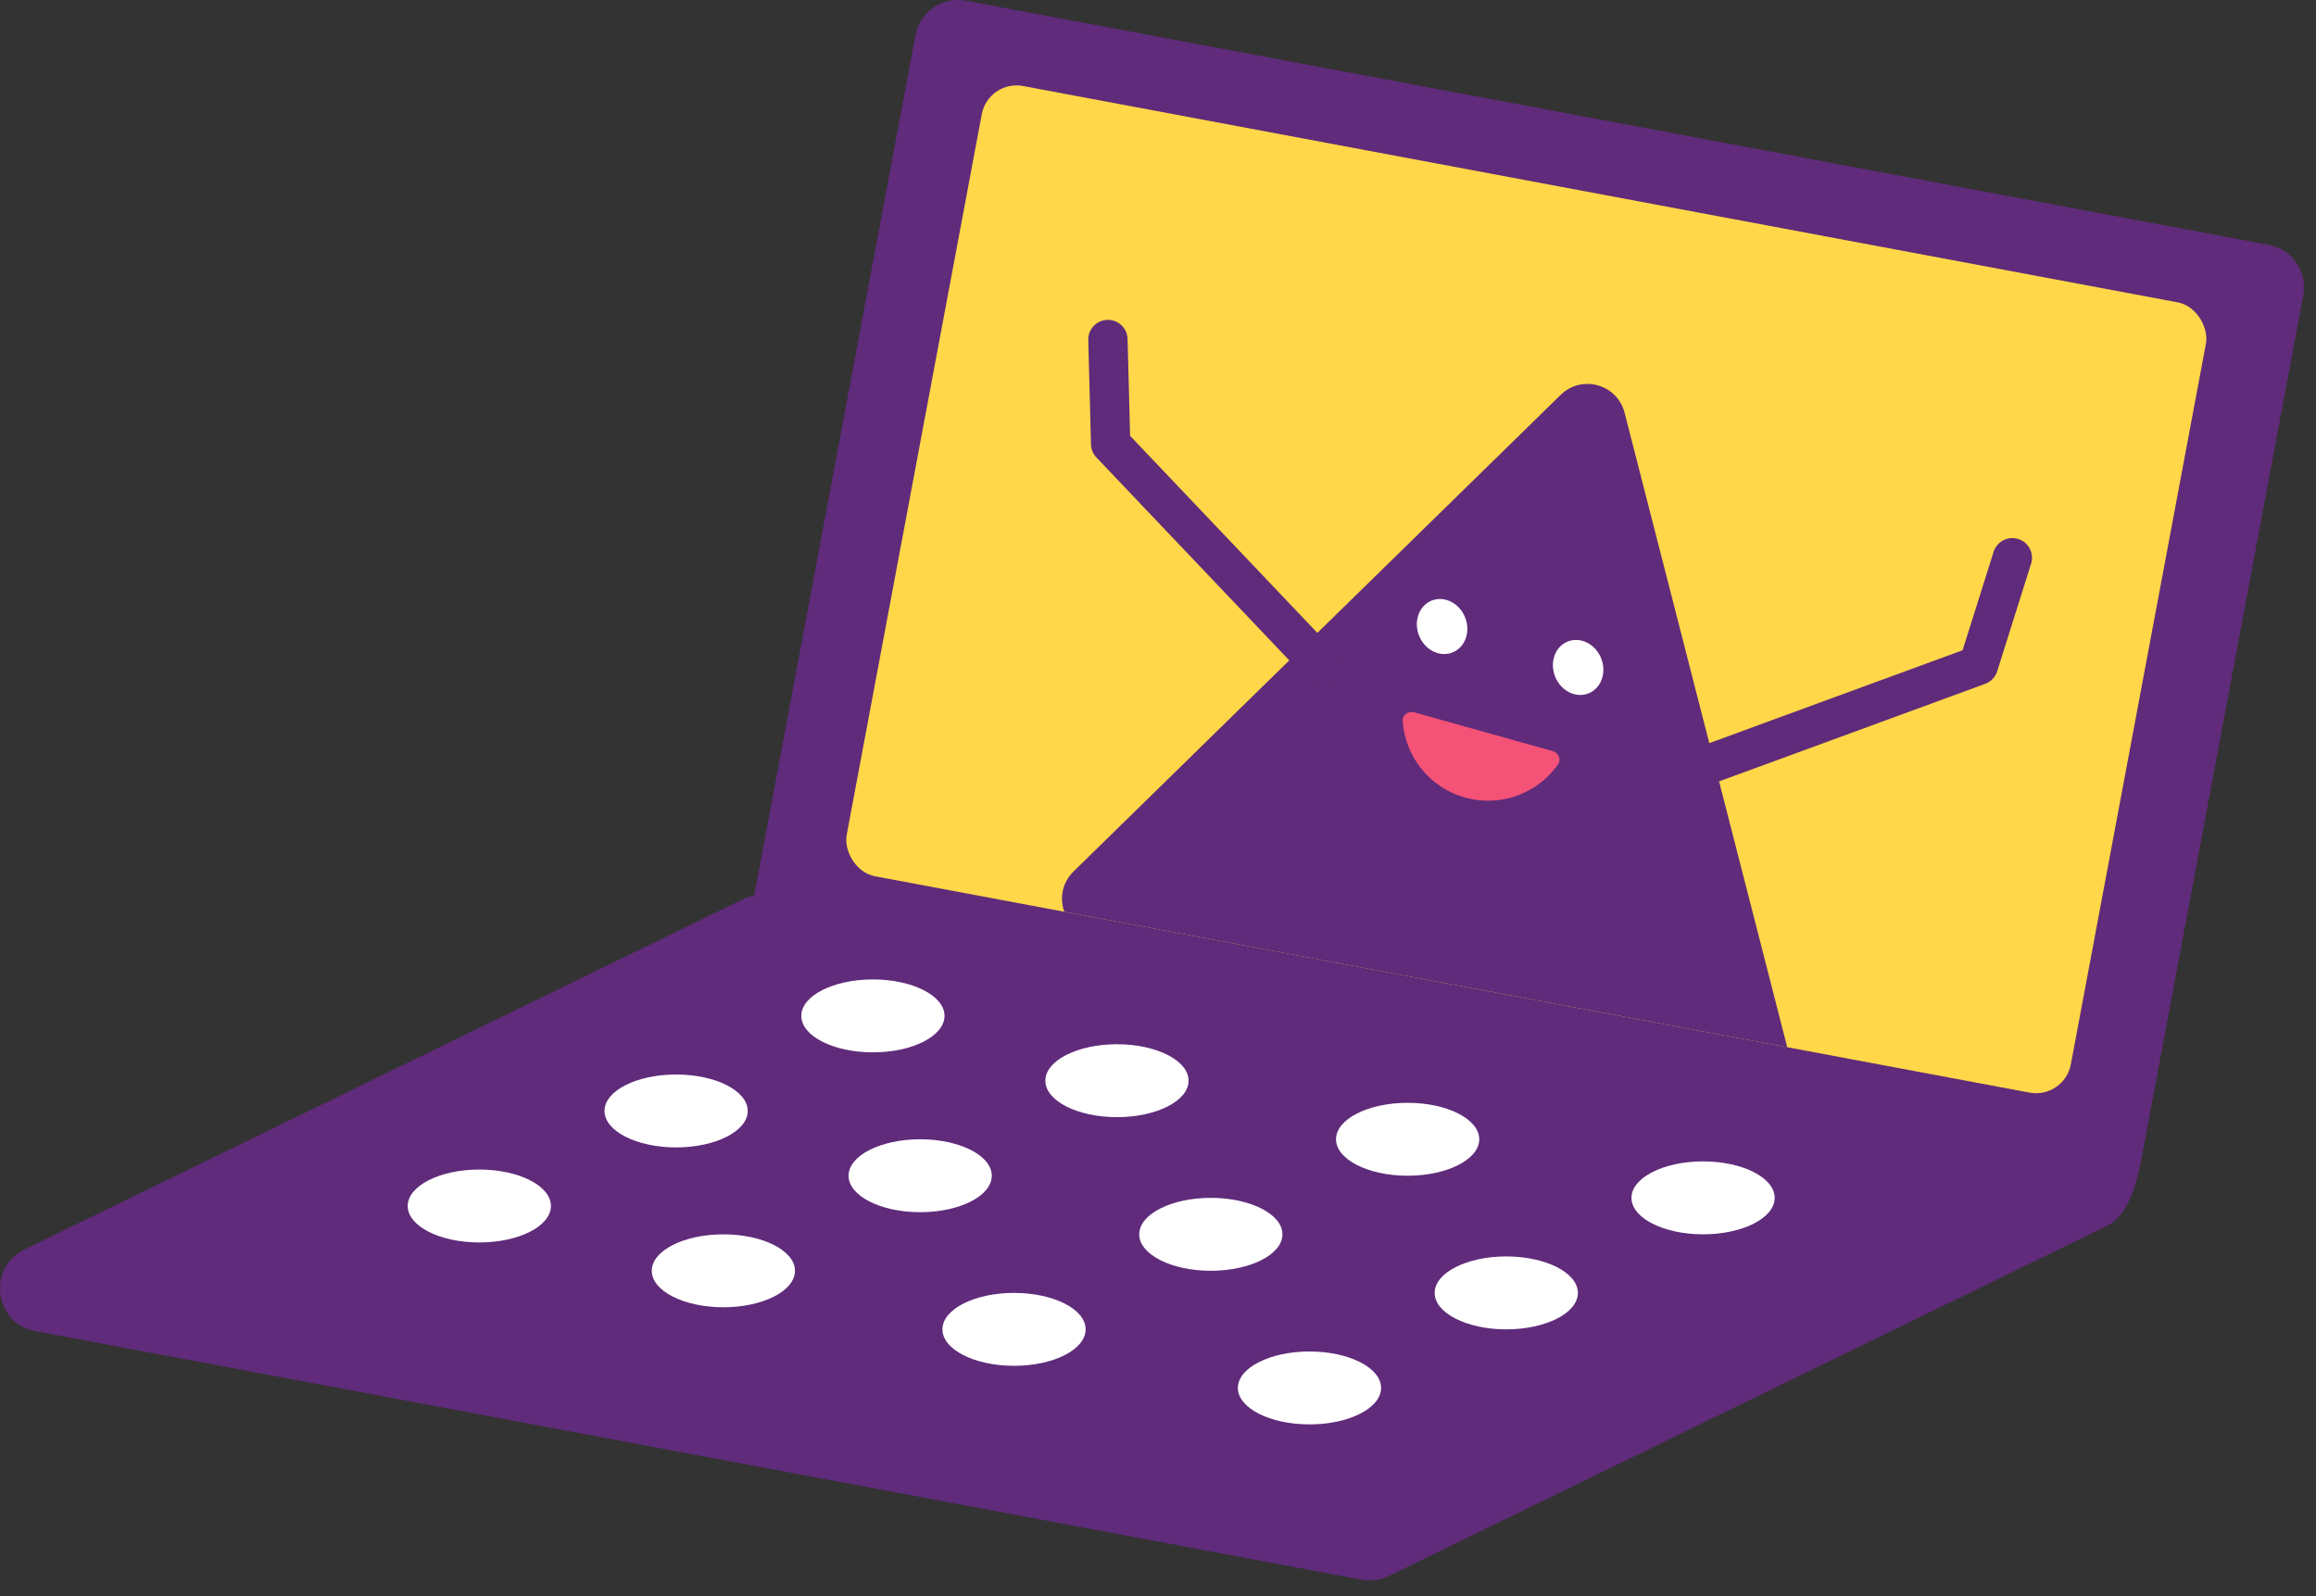 <?xml version="1.0" encoding="UTF-8"?> <svg xmlns="http://www.w3.org/2000/svg" width="74" height="51" viewBox="0 0 74 51" fill="none"><rect x="0" y="0" width="74" height="51" fill="#333333" stroke="none"/> <path d="M30.866 0.024C30.114 -0.117 29.39 0.379 29.249 1.131L24.098 28.617C23.976 28.64 23.857 28.679 23.744 28.734L0.779 39.93C-0.421 40.515 -0.181 42.292 1.131 42.538L43.507 50.479C43.8 50.534 44.102 50.493 44.37 50.363L67.335 39.167C68.02 38.832 68.293 37.727 68.424 37.024L73.593 9.441C73.734 8.688 73.239 7.964 72.486 7.823L30.866 0.024Z" fill="#602B7A"></path> <rect x="31.577" y="2.54" width="39.795" height="25.693" rx="1.131" transform="rotate(10.614 31.577 2.54)" fill="#FFD749"></rect> <ellipse cx="35.689" cy="34.534" rx="2.288" ry="1.165" fill="white"></ellipse> <ellipse cx="29.401" cy="37.571" rx="2.288" ry="1.165" fill="white"></ellipse> <ellipse cx="23.113" cy="40.609" rx="2.288" ry="1.165" fill="white"></ellipse> <ellipse cx="27.891" cy="32.463" rx="2.288" ry="1.165" fill="white"></ellipse> <ellipse cx="21.603" cy="35.501" rx="2.288" ry="1.165" fill="white"></ellipse> <ellipse cx="15.315" cy="38.538" rx="2.288" ry="1.165" fill="white"></ellipse> <ellipse cx="44.976" cy="36.406" rx="2.288" ry="1.165" fill="white"></ellipse> <ellipse cx="38.688" cy="39.443" rx="2.288" ry="1.165" fill="white"></ellipse> <ellipse cx="32.4" cy="42.48" rx="2.288" ry="1.165" fill="white"></ellipse> <ellipse cx="54.416" cy="38.278" rx="2.288" ry="1.165" fill="white"></ellipse> <ellipse cx="48.128" cy="41.315" rx="2.288" ry="1.165" fill="white"></ellipse> <ellipse cx="41.84" cy="44.352" rx="2.288" ry="1.165" fill="white"></ellipse> <path d="M57.105 33.464L34.006 29.136C33.854 28.711 33.934 28.207 34.302 27.847L49.866 12.618C50.539 11.96 51.674 12.277 51.908 13.189L57.105 33.464Z" fill="#602B7A"></path> <path d="M45.188 22.764C44.996 22.71 44.803 22.847 44.817 23.045C44.896 24.165 45.667 25.166 46.809 25.486C47.952 25.805 49.13 25.349 49.779 24.432C49.894 24.27 49.799 24.054 49.608 24L45.188 22.764Z" fill="#F55277"></path> <path d="M45.897 20.858C46.331 21.006 46.764 20.752 46.864 20.29C46.963 19.827 46.692 19.332 46.258 19.184C45.824 19.035 45.391 19.29 45.291 19.752C45.191 20.215 45.462 20.71 45.897 20.858Z" fill="white"></path> <path d="M50.243 22.166C50.677 22.314 51.11 22.06 51.21 21.597C51.31 21.135 51.039 20.64 50.605 20.492C50.17 20.343 49.737 20.598 49.638 21.06C49.538 21.522 49.809 22.017 50.243 22.166Z" fill="white"></path> <path d="M42.215 21.265L35.487 14.185L35.4 10.849" stroke="#602B7A" stroke-width="1.256" stroke-linecap="round" stroke-linejoin="round"></path> <path d="M54.386 24.5L63.214 21.262L64.298 17.823" stroke="#602B7A" stroke-width="1.256" stroke-linecap="round" stroke-linejoin="round"></path> </svg> 